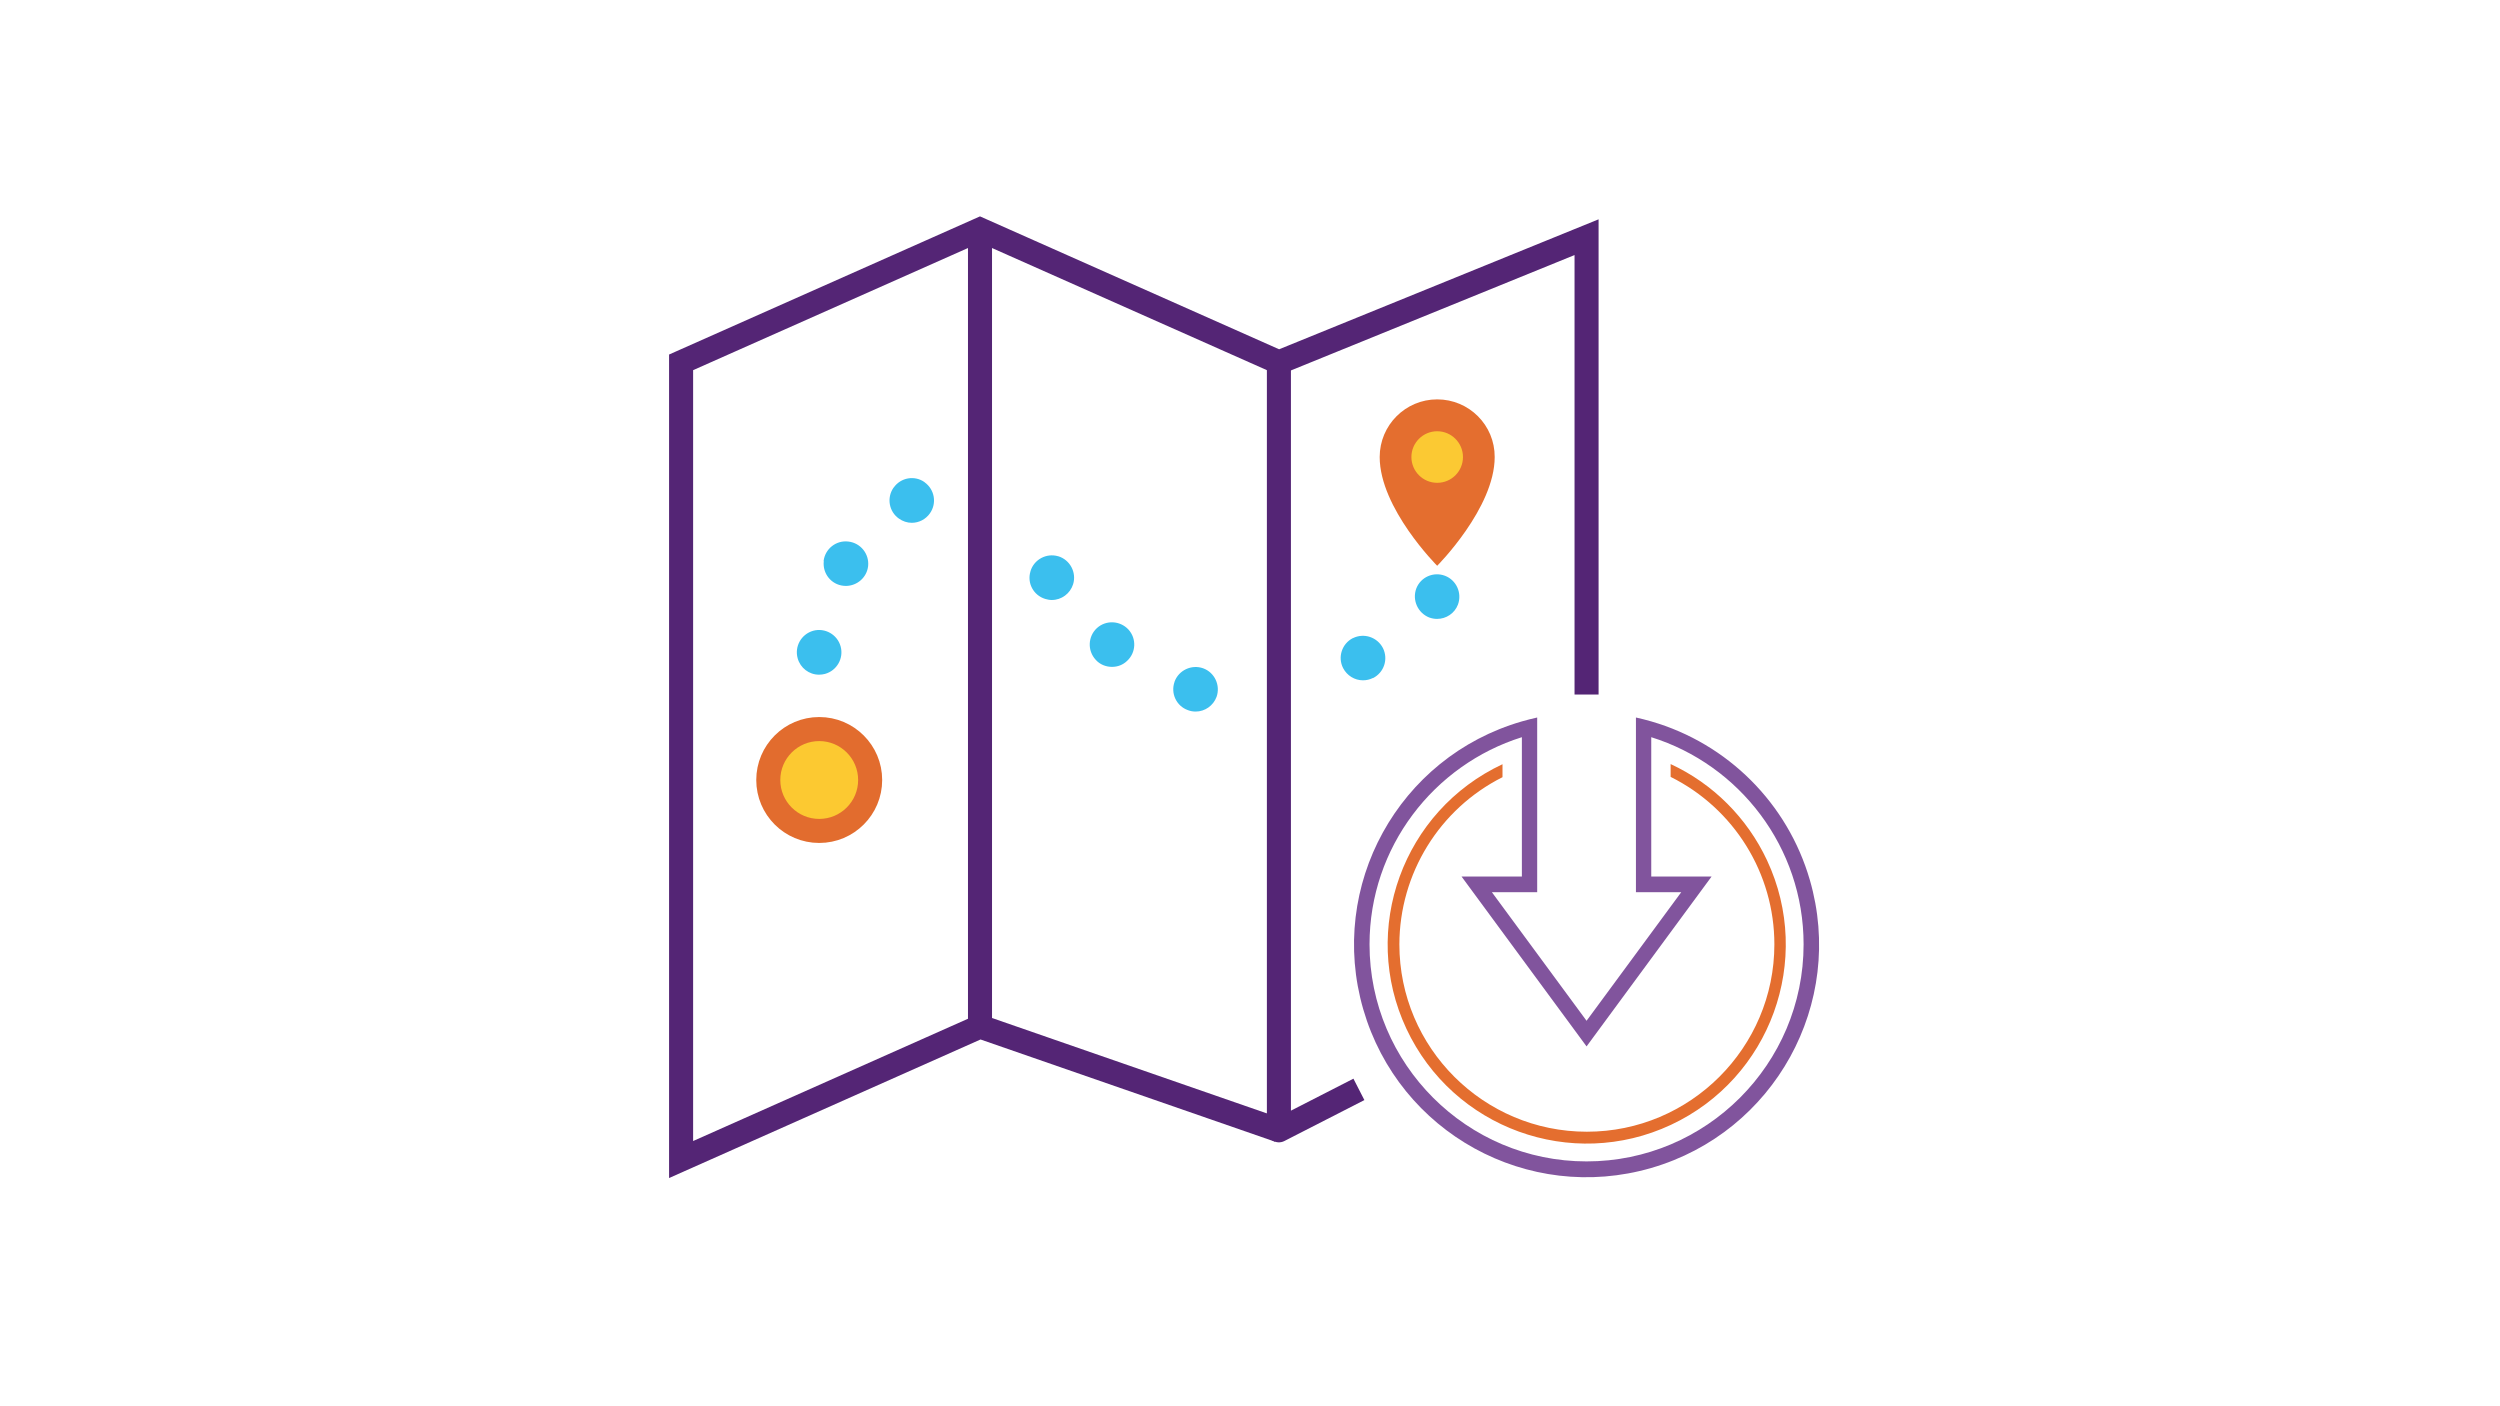 <?xml version="1.0" encoding="utf-8"?>
<!-- Generator: Adobe Illustrator 25.2.3, SVG Export Plug-In . SVG Version: 6.00 Build 0)  -->
<svg version="1.1" id="Layer_1" xmlns="http://www.w3.org/2000/svg" xmlns:xlink="http://www.w3.org/1999/xlink" x="0px" y="0px"
	 viewBox="0 0 1600 900" style="enable-background:new 0 0 1600 900;" xml:space="preserve">
<style type="text/css">
	.st0{fill:none;}
	.st1{fill:#81549D;}
	.st2{fill:#E46E2F;}
	.st3{fill:#FBC933;}
	.st4{fill:none;stroke:#542575;stroke-width:15.39;stroke-linejoin:round;}
	.st5{fill:none;stroke:#542575;stroke-width:15.39;stroke-miterlimit:10;}
	.st6{fill:none;stroke:#542575;stroke-width:15.39;stroke-linecap:round;stroke-miterlimit:10;}
	.st7{fill:#3BBFEE;}
	.st8{fill:#FCC931;stroke:#E26C2E;stroke-width:15.39;stroke-linecap:round;stroke-linejoin:round;}
</style>
<path class="st0" d="M1095.4,561.1l-80,108.7l-80-108.7H974v-89.2c-56.5,17.7-97.5,70.4-97.5,132.6c0,76.6,62.3,138.8,138.9,138.8
	s138.9-62.3,138.9-138.8c0-62.2-41.1-114.9-97.5-132.6v89.2L1095.4,561.1z"/>
<path class="st1" d="M1056.8,461.7c-3.2-0.9-6.5-1.8-9.8-2.5v111.8h29l-60.6,82.3l-60.6-82.3h29V459.2c-3.3,0.7-6.6,1.6-9.8,2.5
	C895,484.5,849.6,567,872.5,646s105.4,124.4,184.3,101.5s124.4-105.4,101.5-184.3C1144.1,514.2,1105.8,475.9,1056.8,461.7z
	 M1015.4,743.3c-76.6,0-138.9-62.3-138.9-138.9c0-62.2,41.1-114.9,97.5-132.6v89.2h-38.6l80,108.7l80-108.7h-38.6v-89.2
	c56.4,17.6,97.5,70.4,97.5,132.6C1154.3,681,1092,743.3,1015.4,743.3z"/>
<path class="st2" d="M1069.2,489v8.2c40.7,20.3,66.4,61.8,66.4,107.2c0,66.1-53.8,119.9-120,119.9s-120-53.8-120-119.9
	c0.1-45.3,25.6-86.7,66-107v-8.3c-63.7,29.8-91.3,105.6-61.5,169.3c29.8,63.7,105.6,91.3,169.3,61.5
	c63.7-29.8,91.3-105.6,61.5-169.3C1118.2,523.5,1096.4,501.6,1069.2,489L1069.2,489z"/>
<circle class="st3" cx="919.8" cy="294.2" r="21.5"/>
<polyline class="st4" points="818.5,231.9 818.5,723.4 869.7,697.2 "/>
<polyline class="st5" points="1015.4,444.5 1015.4,151.8 818.5,231.9 627.2,146.9 435.9,231.9 435.9,742.1 627.2,657 818.5,723.4 
	"/>
<path class="st6" d="M627.2,657L627.2,657z"/>
<path class="st7" d="M510.5,421.3L510.5,421.3c-2.1-7.6,2.3-15.4,9.9-17.6l0,0c7.6-2.1,15.5,2.4,17.6,10l0,0
	c2.1,7.6-2.4,15.5-10,17.6l0,0c-1.2,0.3-2.5,0.5-3.8,0.5l0,0C517.8,431.8,512.2,427.5,510.5,421.3z M539.8,374.9
	c-7.8-0.8-13.4-7.8-12.6-15.6c0-0.1,0-0.1,0-0.2h-0.1c0.9-7.8,8-13.5,15.9-12.5l0,0c7.8,0.9,13.4,7.9,12.6,15.7c0,0,0,0,0,0l0,0
	c-0.8,7.2-6.9,12.6-14.2,12.7l0,0C540.8,375,540.3,374.9,539.8,374.9z M760.3,454.5c-7.4-2.6-11.2-10.7-8.6-18.1c0,0,0-0.1,0-0.1
	l0,0c2.7-7.4,10.9-11.2,18.3-8.6c0,0,0,0,0,0l0,0c7.4,2.7,11.2,10.9,8.6,18.3c0,0,0,0,0,0l0,0c-2.1,5.6-7.4,9.4-13.4,9.4l0,0
	C763.5,455.4,761.8,455.1,760.3,454.5L760.3,454.5z M859.6,427.6c-3.6-7-0.8-15.6,6.2-19.2c0,0,0,0,0.1,0l0,0
	c7.1-3.5,15.6-0.6,19.2,6.4l0,0c3.5,7.1,0.7,15.6-6.4,19.2l0,0v-0.1l0,0c-2,1-4.2,1.5-6.4,1.5l0,0
	C867,435.4,862.1,432.4,859.6,427.6z M575.3,331.9c-6.4-4.5-7.9-13.3-3.5-19.7c0.1-0.1,0.1-0.2,0.2-0.2l0,0
	c4.5-6.4,13.3-7.9,19.6-3.5c0.1,0.1,0.1,0.1,0.2,0.2l0,0c6.4,4.6,7.9,13.5,3.3,19.9l0,0c-2.7,3.8-7,6-11.6,6l0,0
	C580.6,334.6,577.7,333.6,575.3,331.9z M701.2,422.2c-5.3-5.8-5-14.8,0.8-20.2c0,0,0,0,0,0l0,0c5.8-5.3,14.8-4.9,20.2,0.9l0,0
	c5.3,5.8,4.9,14.8-0.9,20.1l0,0c-2.6,2.5-6,3.8-9.6,3.8l0,0C707.7,426.8,703.8,425.2,701.2,422.2z M914.7,395.2
	c-7.3-2.9-11-11.1-8.3-18.5l0,0c2.8-7.4,11.1-11,18.4-8.2c0,0,0,0,0,0l0,0c7.3,2.8,11,11,8.3,18.4l0,0c-2.1,5.6-7.5,9.2-13.4,9.2
	l0,0C918.1,396.1,916.4,395.8,914.7,395.2L914.7,395.2z M668.9,383.3L668.9,383.3c-7.5-2.3-11.7-10.2-9.4-17.6c0,0,0-0.1,0-0.1l0,0
	c2.2-7.5,10.2-11.8,17.7-9.6c0,0,0.1,0,0.1,0l0,0c7.5,2.3,11.8,10.3,9.5,17.9l0,0c-1.9,6-7.4,10.1-13.7,10.1l0,0
	C671.7,384,670.3,383.7,668.9,383.3z"/>
<circle class="st8" cx="524.3" cy="499.2" r="32.6"/>
<path class="st2" d="M919.8,255.6c-20.3,0-36.8,16.5-36.8,36.9c0,32.8,36.8,69.6,36.8,69.6s36.8-36.9,36.8-69.6
	C956.7,272.1,940.2,255.6,919.8,255.6C919.8,255.6,919.8,255.6,919.8,255.6z M919.8,309c-9.1,0-16.5-7.4-16.5-16.5
	c0-9.1,7.4-16.5,16.5-16.5c9.1,0,16.5,7.4,16.5,16.5l0,0C936.3,301.6,929,309,919.8,309C919.9,309,919.8,309,919.8,309L919.8,309z"
	/>
<line class="st5" x1="627.2" y1="662" x2="627.2" y2="151.8"/>
</svg>
